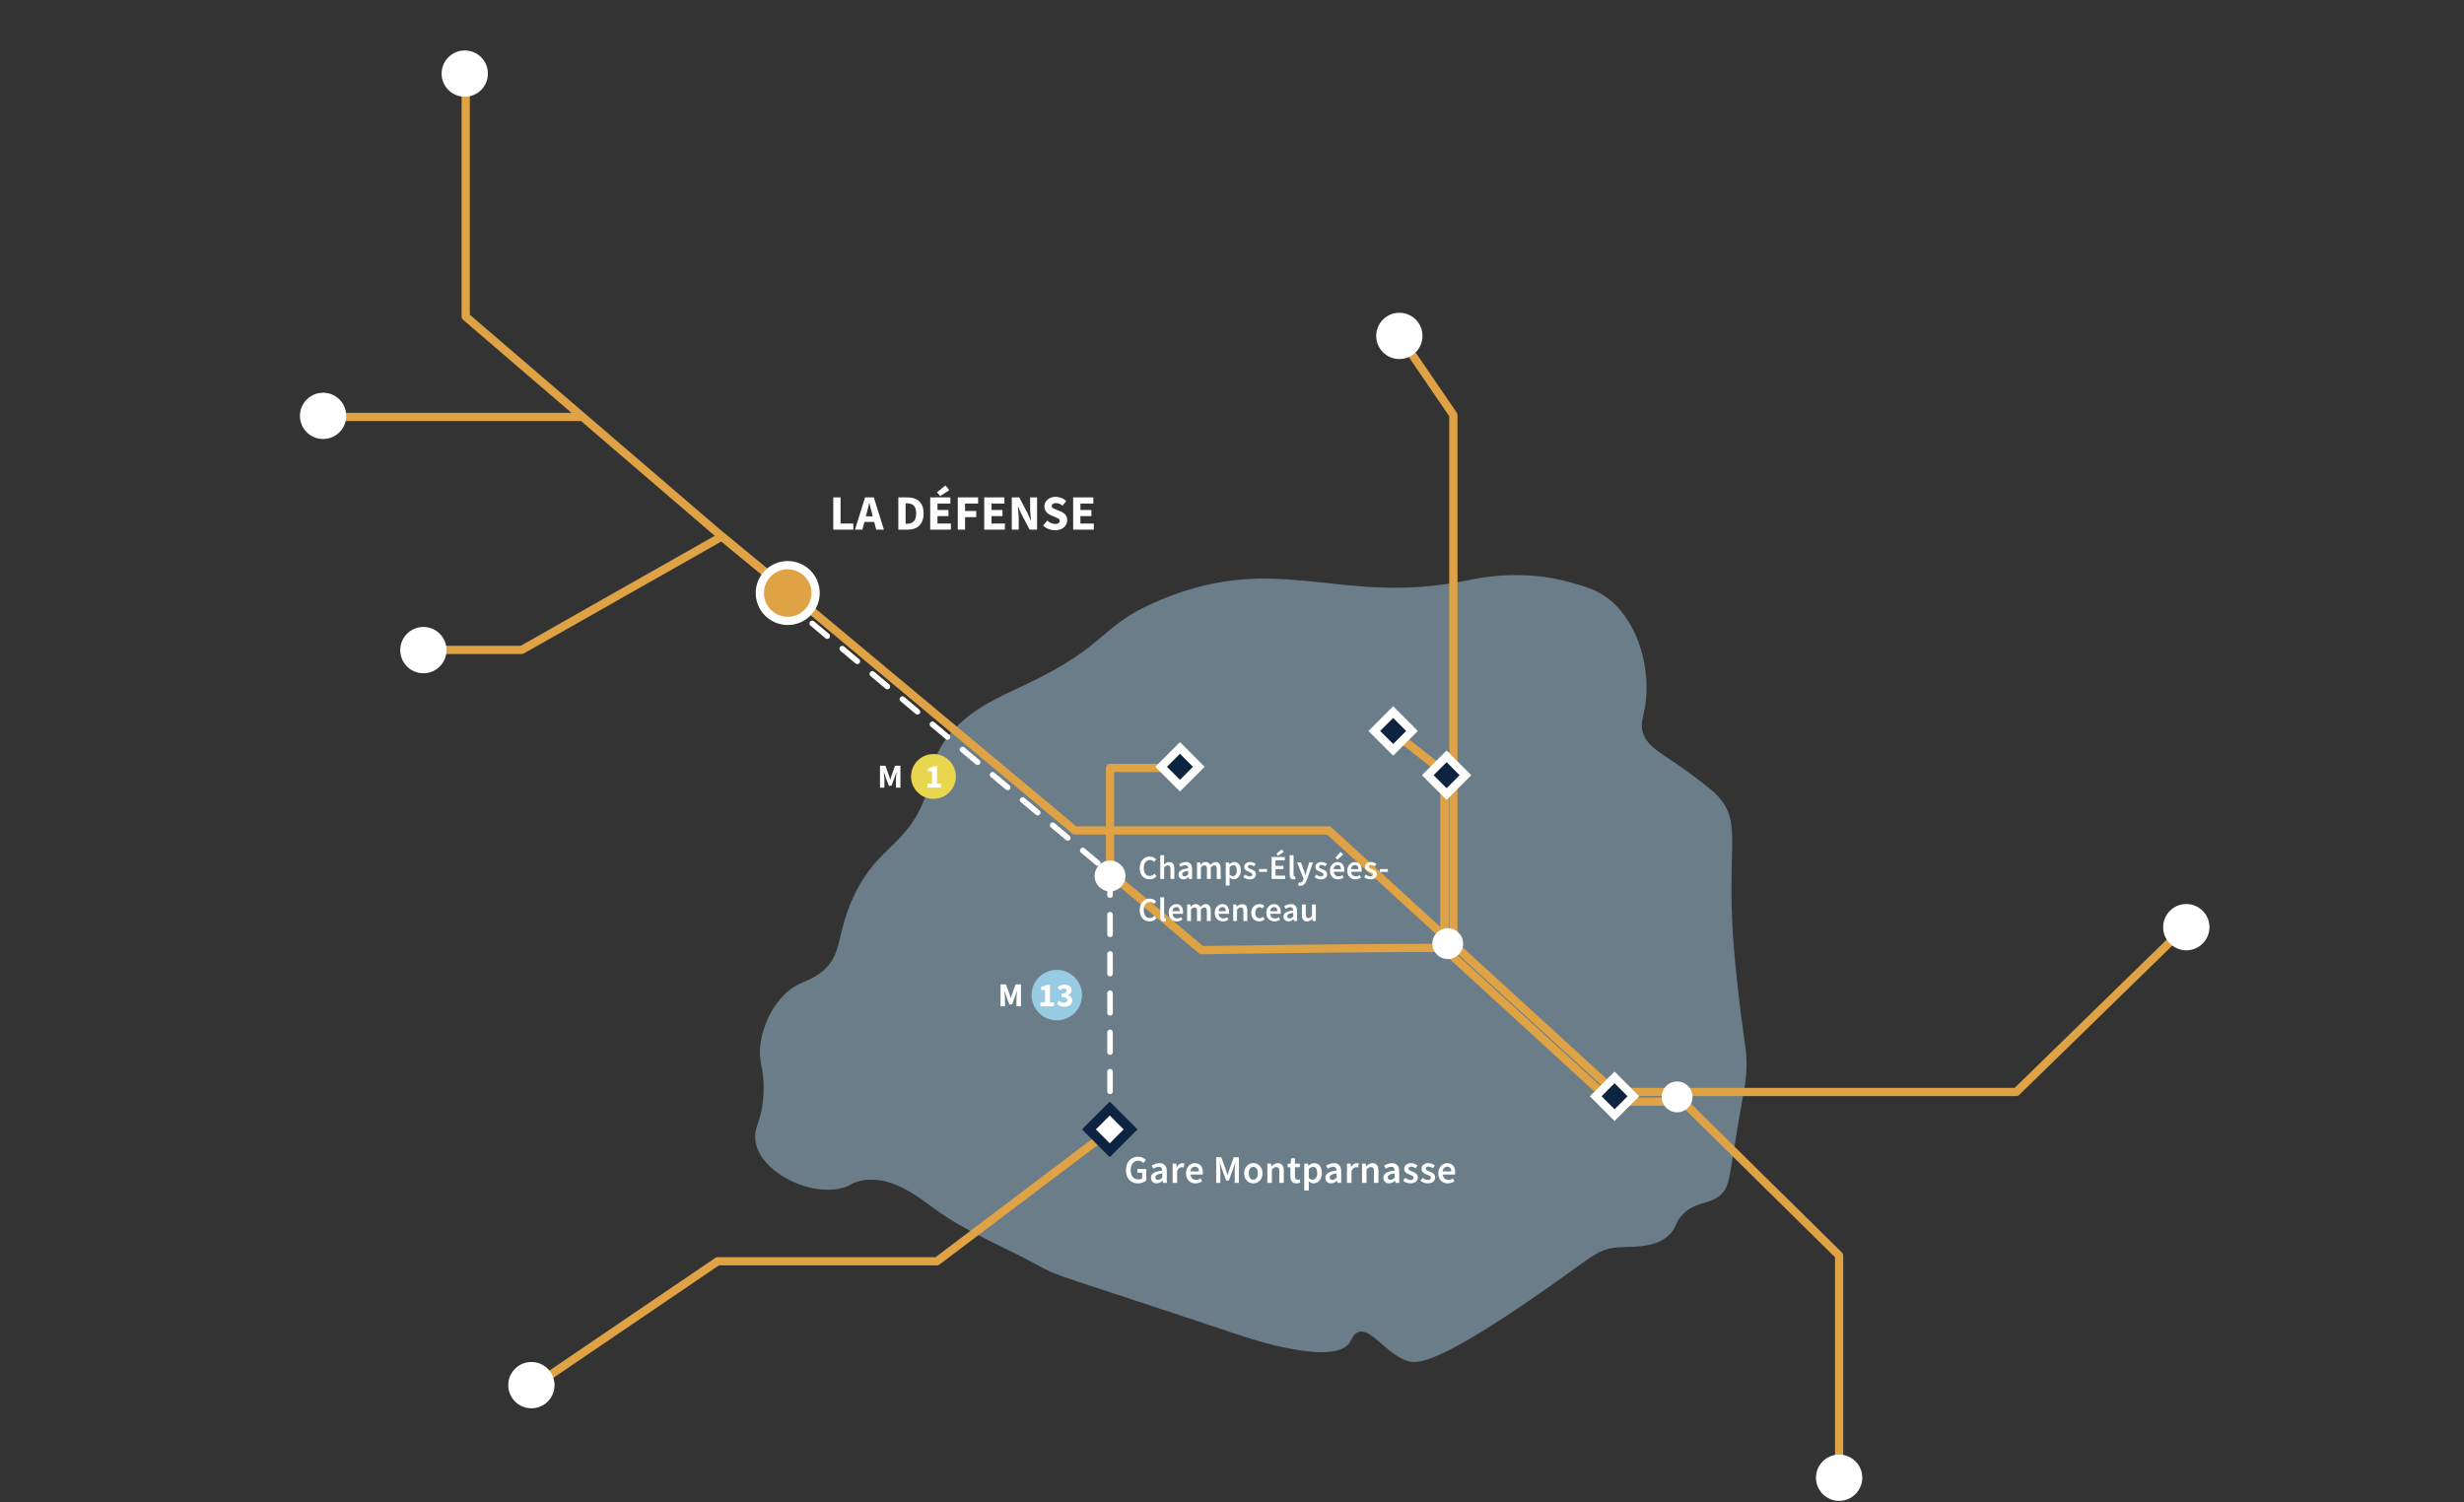 <svg width="879" height="536" viewBox="0 0 879 536" fill="none" xmlns="http://www.w3.org/2000/svg">
<rect x="0" y="0" width="879" height="536" fill="#333333" stroke="none"/>
<path d="M330.568 282.962C333.257 275.238 331.587 274.866 334.23 269.223C340.834 255.115 355.064 249.318 365.144 244.574C396.846 229.653 391.276 223.389 414.363 213.86C456.743 196.37 477.945 216.478 523.779 206.99C527.561 206.208 542.886 202.867 560.388 207.799C566.144 209.421 570.339 210.651 574.626 214.266C584.721 222.776 589.042 239.224 586.83 252.252C586.137 256.341 585.145 258.053 586.016 261.142C587.629 266.864 593.196 268.685 603.101 276.092C608.747 280.317 611.572 282.431 613.678 284.982C620.138 292.822 617.192 300.241 617.744 322.968C618.097 337.471 619.691 350.585 620.997 361.36C622.47 373.489 622.894 373.211 623.031 378.335C623.235 386.009 622.277 386.529 618.15 412.686C616.824 421.083 616.449 424.025 613.674 426.425C609.63 429.924 604.889 428.472 600.25 433.295C597.687 435.959 598.224 437.351 596.183 439.762C591.363 445.458 582.51 444.623 577.064 445.014C569.234 445.578 567.984 448.716 544.931 464.411C511.302 487.307 505.186 486.608 501.816 485.426C494.061 482.706 488.968 473.271 484.325 475.325C482.652 476.062 482.281 477.744 481.478 478.963C475.798 487.586 445.592 477.466 441.616 476.134C377.292 454.592 378.371 455.845 370.434 451.485C358.116 444.713 344.757 439.57 333.42 431.279C327.285 426.79 317.841 419.153 307.386 421.177C303.562 421.918 303.532 423.19 299.658 424.006C287.582 426.55 271.258 417.69 269.558 407.438C268.581 401.547 272.057 400.723 272.405 389.252C272.682 380.125 270.262 379.14 271.349 371.999C271.697 369.701 273.204 361.522 279.604 355.047C284.401 350.194 287.601 350.702 292.263 347.391C301.131 341.094 297.897 333.321 304.921 318.958C313.581 301.249 324.04 301.735 330.572 282.966L330.568 282.962Z" fill="#6A7D89"/>
<path d="M499.203 119.836L518.469 148.047V337.956" stroke="#DFA244" stroke-width="2.94" stroke-linecap="round" stroke-linejoin="round"/>
<path d="M598.287 390.938L656.085 447.911V527.177" stroke="#DFA244" stroke-width="2.94" stroke-linecap="round" stroke-linejoin="round"/>
<path d="M190.945 494.15L256 449.965H334.231L395.992 403.324" stroke="#DFA244" stroke-width="2.94" stroke-linecap="round" stroke-linejoin="round"/>
<path d="M395.993 403.324V311.28" stroke="white" stroke-width="2" stroke-linecap="round" stroke-linejoin="round" stroke-dasharray="7 7"/>
<path d="M395.993 311.28V273.966H420.764" stroke="#DFA244" stroke-width="2.94" stroke-linecap="round" stroke-linejoin="round"/>
<path d="M280.555 210.387L257.507 191.396L166.137 112.955V26.258" stroke="#DFA244" stroke-width="2.94" stroke-linecap="round" stroke-linejoin="round"/>
<path d="M778.563 331.764L719.296 389.562H598.5" stroke="#DFA244" stroke-width="2.94" stroke-linecap="round" stroke-linejoin="round"/>
<path d="M576.067 389.562H598" stroke="#DFA244" stroke-width="2.94" stroke-linecap="round" stroke-linejoin="round"/>
<path d="M280.555 210.387L383.449 296.259H427.077H473.996L516.5 335.111" stroke="#DFA244" stroke-width="2.94" stroke-linecap="round" stroke-linejoin="round"/>
<path d="M576.067 389.562L516.5 335.111" stroke="#DFA244" stroke-width="2.94" stroke-linecap="round" stroke-linejoin="round"/>
<path d="M280.555 210.387L257.507 191.396L186.129 231.855H153.79" stroke="#DFA244" stroke-width="2.94" stroke-linecap="round" stroke-linejoin="round"/>
<path d="M497.468 261.58L515.358 275.616" stroke="#DFA244" stroke-width="2.94" stroke-linecap="round" stroke-linejoin="round"/>
<path d="M515.357 275.616V340.02" stroke="#DFA244" stroke-width="2.94" stroke-linecap="round" stroke-linejoin="round"/>
<path d="M515.357 275.616V340.02" stroke="#DFA244" stroke-width="2.94" stroke-linecap="round" stroke-linejoin="round"/>
<path d="M279.02 213.414L396.5 311.998" stroke="white" stroke-width="2" stroke-linecap="round" stroke-linejoin="round" stroke-dasharray="7 7"/>
<path d="M514.967 338.152C479.972 338.152 428.645 338.972 428.645 338.972L396.5 311.998" stroke="#DFA244" stroke-width="2.94" stroke-linecap="round" stroke-linejoin="round"/>
<path d="M514.967 338.152L574.892 393.002" stroke="#DFA244" stroke-width="2.94" stroke-linecap="round" stroke-linejoin="round"/>
<path d="M574.893 393.002H597.599" stroke="#DFA244" stroke-width="2.94" stroke-linecap="round" stroke-linejoin="round"/>
<path d="M116.634 148.736H207.46" stroke="#DFA244" stroke-width="2.94" stroke-linecap="round" stroke-linejoin="round"/>
<rect y="2.08" width="9.507" height="9.507" transform="matrix(0.707 0.708 -0.707 0.708 498.461 252.572)" fill="#0D2441" stroke="white" stroke-width="2.94"/>
<rect y="2.08" width="9.507" height="9.507" transform="matrix(0.707 0.708 -0.707 0.708 517.529 268.35)" fill="#0D2441" stroke="white" stroke-width="2.94"/>
<rect y="2.476" width="10.5" height="10.5" transform="matrix(0.707 0.708 -0.707 0.708 397.643 393.724)" fill="white" stroke="#0C2441" stroke-width="3.5"/>
<rect y="2.08" width="9.507" height="9.507" transform="matrix(0.707 0.708 -0.707 0.708 577.444 382.884)" fill="#0D2441" stroke="white" stroke-width="2.94"/>
<rect y="2.08" width="9.507" height="9.507" transform="matrix(0.707 0.708 -0.707 0.708 422.402 265.35)" fill="#0D2441" stroke="white" stroke-width="2.94"/>
<circle cx="281.009" cy="211.564" r="9.946" fill="#DFA244" stroke="white" stroke-width="2.94"/>
<circle cx="151.037" cy="231.927" r="8.257" fill="white"/>
<circle cx="165.799" cy="26.257" r="8.257" fill="white"/>
<circle cx="499.204" cy="119.835" r="8.257" fill="white"/>
<circle cx="779.938" cy="330.764" r="8.257" fill="white"/>
<circle cx="189.568" cy="494.148" r="8.257" fill="white"/>
<circle cx="656.086" cy="527.176" r="8.257" fill="white"/>
<circle cx="516.465" cy="336.638" r="5.5" fill="white"/>
<circle cx="598.286" cy="391.313" r="5.505" fill="white"/>
<circle cx="395.988" cy="312.492" r="5.5" fill="white"/>
<circle cx="115.257" cy="148.358" r="8.257" fill="white"/>
<path d="M297.265 188.951V177.45H299.859V186.764H304.41V188.951H297.265ZM309.167 183.13L308.885 184.188H311.337L311.072 183.13C310.92 182.554 310.761 181.942 310.596 181.296C310.443 180.649 310.29 180.025 310.138 179.426H310.067C309.926 180.037 309.779 180.666 309.626 181.313C309.485 181.948 309.332 182.554 309.167 183.13ZM305.004 188.951L308.603 177.45H311.725L315.324 188.951H312.572L311.866 186.217H308.356L307.65 188.951H305.004ZM320.465 188.951V177.45H323.71C324.886 177.45 325.903 177.65 326.762 178.05C327.62 178.45 328.285 179.073 328.755 179.92C329.237 180.755 329.478 181.831 329.478 183.148C329.478 184.465 329.243 185.553 328.773 186.411C328.302 187.27 327.644 187.91 326.797 188.334C325.962 188.745 324.98 188.951 323.851 188.951H320.465ZM323.058 186.852H323.551C324.21 186.852 324.78 186.734 325.263 186.499C325.756 186.264 326.139 185.876 326.409 185.335C326.68 184.794 326.815 184.065 326.815 183.148C326.815 182.23 326.68 181.513 326.409 180.996C326.139 180.466 325.756 180.096 325.263 179.884C324.78 179.661 324.21 179.549 323.551 179.549H323.058V186.852ZM331.838 188.951V177.45H339.035V179.637H334.431V181.948H338.347V184.118H334.431V186.764H339.211V188.951H331.838ZM335.419 176.956L334.255 175.651L337.271 173.181L338.647 174.857L335.419 176.956ZM341.678 188.951V177.45H348.928V179.637H344.271V182.301H348.258V184.488H344.271V188.951H341.678ZM351.105 188.951V177.45H358.302V179.637H353.698V181.948H357.614V184.118H353.698V186.764H358.479V188.951H351.105ZM360.946 188.951V177.45H363.609L366.608 183.165L367.737 185.705H367.808C367.761 185.094 367.696 184.412 367.614 183.659C367.531 182.907 367.49 182.189 367.49 181.507V177.45H369.96V188.951H367.296L364.297 183.218L363.168 180.713H363.098C363.157 181.348 363.221 182.031 363.292 182.76C363.374 183.489 363.415 184.194 363.415 184.876V188.951H360.946ZM376.364 189.163C375.611 189.163 374.858 189.022 374.106 188.739C373.365 188.457 372.7 188.046 372.112 187.505L373.594 185.723C374.006 186.076 374.464 186.364 374.97 186.587C375.476 186.811 375.964 186.923 376.434 186.923C376.975 186.923 377.375 186.823 377.634 186.623C377.904 186.423 378.039 186.152 378.039 185.811C378.039 185.447 377.886 185.182 377.581 185.018C377.287 184.841 376.887 184.647 376.381 184.435L374.882 183.8C374.494 183.636 374.123 183.418 373.771 183.148C373.418 182.865 373.13 182.519 372.906 182.107C372.683 181.695 372.571 181.213 372.571 180.66C372.571 180.025 372.742 179.449 373.083 178.932C373.435 178.414 373.918 178.003 374.529 177.697C375.152 177.391 375.864 177.238 376.663 177.238C377.322 177.238 377.981 177.368 378.639 177.626C379.298 177.885 379.874 178.261 380.368 178.755L379.045 180.396C378.669 180.102 378.292 179.878 377.916 179.726C377.54 179.561 377.122 179.479 376.663 179.479C376.217 179.479 375.858 179.573 375.587 179.761C375.329 179.937 375.199 180.19 375.199 180.519C375.199 180.872 375.364 181.137 375.693 181.313C376.034 181.49 376.452 181.678 376.946 181.878L378.427 182.477C379.121 182.76 379.674 183.148 380.086 183.642C380.497 184.136 380.703 184.788 380.703 185.6C380.703 186.235 380.532 186.823 380.191 187.364C379.85 187.905 379.356 188.34 378.71 188.669C378.063 188.998 377.281 189.163 376.364 189.163ZM382.831 188.951V177.45H390.028V179.637H385.424V181.948H389.341V184.118H385.424V186.764H390.205V188.951H382.831Z" fill="white"/>
<path d="M405.998 422.168C405.177 422.168 404.439 421.986 403.786 421.622C403.133 421.258 402.619 420.726 402.246 420.026C401.873 419.317 401.686 418.458 401.686 417.45C401.686 416.451 401.877 415.597 402.26 414.888C402.643 414.169 403.161 413.623 403.814 413.25C404.467 412.867 405.2 412.676 406.012 412.676C406.665 412.676 407.216 412.797 407.664 413.04C408.121 413.273 408.495 413.539 408.784 413.838L407.916 414.888C407.683 414.664 407.421 414.477 407.132 414.328C406.852 414.169 406.497 414.09 406.068 414.09C405.256 414.09 404.598 414.389 404.094 414.986C403.599 415.574 403.352 416.381 403.352 417.408C403.352 418.453 403.59 419.275 404.066 419.872C404.542 420.46 405.237 420.754 406.152 420.754C406.413 420.754 406.661 420.721 406.894 420.656C407.127 420.581 407.319 420.479 407.468 420.348V418.374H405.732V417.044H408.924V421.076C408.616 421.384 408.205 421.645 407.692 421.86C407.188 422.065 406.623 422.168 405.998 422.168ZM412.619 422.168C412.022 422.168 411.532 421.981 411.149 421.608C410.776 421.235 410.589 420.749 410.589 420.152C410.589 419.415 410.911 418.845 411.555 418.444C412.199 418.033 413.226 417.753 414.635 417.604C414.626 417.24 414.528 416.927 414.341 416.666C414.164 416.395 413.842 416.26 413.375 416.26C413.039 416.26 412.708 416.325 412.381 416.456C412.064 416.587 411.751 416.745 411.443 416.932L410.855 415.854C411.238 415.611 411.667 415.401 412.143 415.224C412.628 415.047 413.142 414.958 413.683 414.958C414.542 414.958 415.181 415.215 415.601 415.728C416.03 416.232 416.245 416.965 416.245 417.926V422H414.915L414.803 421.244H414.747C414.439 421.505 414.108 421.725 413.753 421.902C413.408 422.079 413.03 422.168 412.619 422.168ZM413.137 420.908C413.417 420.908 413.669 420.843 413.893 420.712C414.126 420.572 414.374 420.385 414.635 420.152V418.612C413.702 418.733 413.053 418.915 412.689 419.158C412.325 419.391 412.143 419.681 412.143 420.026C412.143 420.334 412.236 420.558 412.423 420.698C412.61 420.838 412.848 420.908 413.137 420.908ZM418.312 422V415.126H419.642L419.754 416.344H419.81C420.052 415.896 420.346 415.555 420.692 415.322C421.037 415.079 421.392 414.958 421.756 414.958C422.082 414.958 422.344 415.005 422.54 415.098L422.26 416.498C422.138 416.461 422.026 416.433 421.924 416.414C421.821 416.395 421.695 416.386 421.546 416.386C421.275 416.386 420.99 416.493 420.692 416.708C420.393 416.913 420.136 417.277 419.922 417.8V422H418.312ZM426.478 422.168C425.843 422.168 425.269 422.028 424.756 421.748C424.242 421.459 423.836 421.048 423.538 420.516C423.239 419.975 423.09 419.326 423.09 418.57C423.09 417.823 423.239 417.179 423.538 416.638C423.846 416.097 424.242 415.681 424.728 415.392C425.213 415.103 425.722 414.958 426.254 414.958C426.879 414.958 427.402 415.098 427.822 415.378C428.242 415.649 428.559 416.031 428.774 416.526C428.988 417.011 429.096 417.576 429.096 418.22C429.096 418.556 429.072 418.817 429.026 419.004H424.658C424.732 419.611 424.952 420.082 425.316 420.418C425.68 420.754 426.137 420.922 426.688 420.922C426.986 420.922 427.262 420.88 427.514 420.796C427.775 420.703 428.032 420.577 428.284 420.418L428.83 421.426C428.503 421.641 428.139 421.818 427.738 421.958C427.336 422.098 426.916 422.168 426.478 422.168ZM424.644 417.912H427.696C427.696 417.38 427.579 416.965 427.346 416.666C427.112 416.358 426.762 416.204 426.296 416.204C425.894 416.204 425.535 416.353 425.218 416.652C424.91 416.941 424.718 417.361 424.644 417.912ZM433.856 422V412.844H435.69L437.314 417.324C437.417 417.613 437.515 417.912 437.608 418.22C437.711 418.519 437.809 418.817 437.902 419.116H437.958C438.061 418.817 438.159 418.519 438.252 418.22C438.345 417.912 438.439 417.613 438.532 417.324L440.114 412.844H441.962V422H440.464V417.814C440.464 417.525 440.473 417.212 440.492 416.876C440.52 416.531 440.548 416.185 440.576 415.84C440.613 415.495 440.646 415.182 440.674 414.902H440.618L439.876 417.03L438.378 421.146H437.412L435.9 417.03L435.172 414.902H435.116C435.144 415.182 435.172 415.495 435.2 415.84C435.237 416.185 435.265 416.531 435.284 416.876C435.312 417.212 435.326 417.525 435.326 417.814V422H433.856ZM447.102 422.168C446.532 422.168 446 422.028 445.506 421.748C445.011 421.459 444.61 421.048 444.302 420.516C443.994 419.975 443.84 419.326 443.84 418.57C443.84 417.805 443.994 417.156 444.302 416.624C444.61 416.083 445.011 415.672 445.506 415.392C446 415.103 446.532 414.958 447.102 414.958C447.68 414.958 448.217 415.103 448.712 415.392C449.206 415.672 449.608 416.083 449.916 416.624C450.224 417.156 450.378 417.805 450.378 418.57C450.378 419.326 450.224 419.975 449.916 420.516C449.608 421.048 449.206 421.459 448.712 421.748C448.217 422.028 447.68 422.168 447.102 422.168ZM447.102 420.852C447.606 420.852 448.002 420.642 448.292 420.222C448.581 419.802 448.726 419.251 448.726 418.57C448.726 417.879 448.581 417.324 448.292 416.904C448.002 416.484 447.606 416.274 447.102 416.274C446.598 416.274 446.201 416.484 445.912 416.904C445.632 417.324 445.492 417.879 445.492 418.57C445.492 419.251 445.632 419.802 445.912 420.222C446.201 420.642 446.598 420.852 447.102 420.852ZM452.111 422V415.126H453.441L453.553 416.05H453.609C453.917 415.751 454.253 415.495 454.617 415.28C454.981 415.065 455.397 414.958 455.863 414.958C456.601 414.958 457.137 415.196 457.473 415.672C457.809 416.148 457.977 416.82 457.977 417.688V422H456.367V417.898C456.367 417.329 456.283 416.927 456.115 416.694C455.947 416.461 455.672 416.344 455.289 416.344C454.991 416.344 454.725 416.419 454.491 416.568C454.267 416.708 454.011 416.918 453.721 417.198V422H452.111ZM462.507 422.168C461.714 422.168 461.149 421.939 460.813 421.482C460.487 421.015 460.323 420.413 460.323 419.676V416.4H459.343V415.196L460.407 415.126L460.603 413.25H461.947V415.126H463.697V416.4H461.947V419.676C461.947 420.479 462.269 420.88 462.913 420.88C463.035 420.88 463.161 420.866 463.291 420.838C463.422 420.801 463.534 420.763 463.627 420.726L463.907 421.916C463.721 421.981 463.506 422.037 463.263 422.084C463.03 422.14 462.778 422.168 462.507 422.168ZM465.284 424.716V415.126H466.614L466.726 415.854H466.782C467.071 415.611 467.393 415.401 467.748 415.224C468.112 415.047 468.481 414.958 468.854 414.958C469.713 414.958 470.375 415.275 470.842 415.91C471.318 416.545 471.556 417.394 471.556 418.458C471.556 419.242 471.416 419.914 471.136 420.474C470.856 421.025 470.492 421.445 470.044 421.734C469.605 422.023 469.129 422.168 468.616 422.168C468.317 422.168 468.019 422.103 467.72 421.972C467.421 421.832 467.132 421.645 466.852 421.412L466.894 422.56V424.716H465.284ZM468.28 420.838C468.737 420.838 469.12 420.637 469.428 420.236C469.736 419.835 469.89 419.247 469.89 418.472C469.89 417.781 469.773 417.245 469.54 416.862C469.307 416.479 468.929 416.288 468.406 416.288C467.921 416.288 467.417 416.545 466.894 417.058V420.264C467.146 420.469 467.389 420.619 467.622 420.712C467.855 420.796 468.075 420.838 468.28 420.838ZM474.828 422.168C474.231 422.168 473.741 421.981 473.358 421.608C472.985 421.235 472.798 420.749 472.798 420.152C472.798 419.415 473.12 418.845 473.764 418.444C474.408 418.033 475.435 417.753 476.844 417.604C476.835 417.24 476.737 416.927 476.55 416.666C476.373 416.395 476.051 416.26 475.584 416.26C475.248 416.26 474.917 416.325 474.59 416.456C474.273 416.587 473.96 416.745 473.652 416.932L473.064 415.854C473.447 415.611 473.876 415.401 474.352 415.224C474.838 415.047 475.351 414.958 475.892 414.958C476.751 414.958 477.39 415.215 477.81 415.728C478.24 416.232 478.454 416.965 478.454 417.926V422H477.124L477.012 421.244H476.956C476.648 421.505 476.317 421.725 475.962 421.902C475.617 422.079 475.239 422.168 474.828 422.168ZM475.346 420.908C475.626 420.908 475.878 420.843 476.102 420.712C476.336 420.572 476.583 420.385 476.844 420.152V418.612C475.911 418.733 475.262 418.915 474.898 419.158C474.534 419.391 474.352 419.681 474.352 420.026C474.352 420.334 474.446 420.558 474.632 420.698C474.819 420.838 475.057 420.908 475.346 420.908ZM480.521 422V415.126H481.851L481.963 416.344H482.019C482.262 415.896 482.556 415.555 482.901 415.322C483.246 415.079 483.601 414.958 483.965 414.958C484.292 414.958 484.553 415.005 484.749 415.098L484.469 416.498C484.348 416.461 484.236 416.433 484.133 416.414C484.03 416.395 483.904 416.386 483.755 416.386C483.484 416.386 483.2 416.493 482.901 416.708C482.602 416.913 482.346 417.277 482.131 417.8V422H480.521ZM485.884 422V415.126H487.214L487.326 416.05H487.382C487.69 415.751 488.026 415.495 488.39 415.28C488.754 415.065 489.169 414.958 489.636 414.958C490.373 414.958 490.91 415.196 491.246 415.672C491.582 416.148 491.75 416.82 491.75 417.688V422H490.14V417.898C490.14 417.329 490.056 416.927 489.888 416.694C489.72 416.461 489.444 416.344 489.062 416.344C488.763 416.344 488.497 416.419 488.264 416.568C488.04 416.708 487.783 416.918 487.494 417.198V422H485.884ZM495.524 422.168C494.926 422.168 494.436 421.981 494.054 421.608C493.68 421.235 493.494 420.749 493.494 420.152C493.494 419.415 493.816 418.845 494.46 418.444C495.104 418.033 496.13 417.753 497.54 417.604C497.53 417.24 497.432 416.927 497.246 416.666C497.068 416.395 496.746 416.26 496.28 416.26C495.944 416.26 495.612 416.325 495.286 416.456C494.968 416.587 494.656 416.745 494.348 416.932L493.76 415.854C494.142 415.611 494.572 415.401 495.048 415.224C495.533 415.047 496.046 414.958 496.588 414.958C497.446 414.958 498.086 415.215 498.506 415.728C498.935 416.232 499.15 416.965 499.15 417.926V422H497.82L497.708 421.244H497.652C497.344 421.505 497.012 421.725 496.658 421.902C496.312 422.079 495.934 422.168 495.524 422.168ZM496.042 420.908C496.322 420.908 496.574 420.843 496.798 420.712C497.031 420.572 497.278 420.385 497.54 420.152V418.612C496.606 418.733 495.958 418.915 495.594 419.158C495.23 419.391 495.048 419.681 495.048 420.026C495.048 420.334 495.141 420.558 495.328 420.698C495.514 420.838 495.752 420.908 496.042 420.908ZM503.134 422.168C502.668 422.168 502.201 422.079 501.734 421.902C501.268 421.715 500.866 421.487 500.53 421.216L501.286 420.18C501.594 420.413 501.902 420.6 502.21 420.74C502.518 420.88 502.845 420.95 503.19 420.95C503.564 420.95 503.839 420.871 504.016 420.712C504.194 420.553 504.282 420.357 504.282 420.124C504.282 419.928 504.208 419.769 504.058 419.648C503.918 419.517 503.736 419.405 503.512 419.312C503.288 419.209 503.055 419.111 502.812 419.018C502.514 418.906 502.215 418.771 501.916 418.612C501.627 418.444 501.389 418.234 501.202 417.982C501.016 417.721 500.922 417.399 500.922 417.016C500.922 416.409 501.146 415.915 501.594 415.532C502.042 415.149 502.649 414.958 503.414 414.958C503.9 414.958 504.334 415.042 504.716 415.21C505.099 415.378 505.43 415.569 505.71 415.784L504.968 416.764C504.726 416.587 504.478 416.447 504.226 416.344C503.984 416.232 503.727 416.176 503.456 416.176C503.111 416.176 502.854 416.251 502.686 416.4C502.518 416.54 502.434 416.717 502.434 416.932C502.434 417.203 502.574 417.408 502.854 417.548C503.134 417.688 503.461 417.823 503.834 417.954C504.152 418.066 504.46 418.206 504.758 418.374C505.057 418.533 505.304 418.743 505.5 419.004C505.706 419.265 505.808 419.611 505.808 420.04C505.808 420.628 505.58 421.132 505.122 421.552C504.665 421.963 504.002 422.168 503.134 422.168ZM509.304 422.168C508.837 422.168 508.37 422.079 507.904 421.902C507.437 421.715 507.036 421.487 506.7 421.216L507.456 420.18C507.764 420.413 508.072 420.6 508.38 420.74C508.688 420.88 509.014 420.95 509.36 420.95C509.733 420.95 510.008 420.871 510.186 420.712C510.363 420.553 510.452 420.357 510.452 420.124C510.452 419.928 510.377 419.769 510.228 419.648C510.088 419.517 509.906 419.405 509.682 419.312C509.458 419.209 509.224 419.111 508.982 419.018C508.683 418.906 508.384 418.771 508.086 418.612C507.796 418.444 507.558 418.234 507.372 417.982C507.185 417.721 507.092 417.399 507.092 417.016C507.092 416.409 507.316 415.915 507.764 415.532C508.212 415.149 508.818 414.958 509.584 414.958C510.069 414.958 510.503 415.042 510.886 415.21C511.268 415.378 511.6 415.569 511.88 415.784L511.138 416.764C510.895 416.587 510.648 416.447 510.396 416.344C510.153 416.232 509.896 416.176 509.626 416.176C509.28 416.176 509.024 416.251 508.856 416.4C508.688 416.54 508.604 416.717 508.604 416.932C508.604 417.203 508.744 417.408 509.024 417.548C509.304 417.688 509.63 417.823 510.004 417.954C510.321 418.066 510.629 418.206 510.928 418.374C511.226 418.533 511.474 418.743 511.67 419.004C511.875 419.265 511.978 419.611 511.978 420.04C511.978 420.628 511.749 421.132 511.292 421.552C510.834 421.963 510.172 422.168 509.304 422.168ZM516.495 422.168C515.86 422.168 515.286 422.028 514.773 421.748C514.26 421.459 513.854 421.048 513.555 420.516C513.256 419.975 513.107 419.326 513.107 418.57C513.107 417.823 513.256 417.179 513.555 416.638C513.863 416.097 514.26 415.681 514.745 415.392C515.23 415.103 515.739 414.958 516.271 414.958C516.896 414.958 517.419 415.098 517.839 415.378C518.259 415.649 518.576 416.031 518.791 416.526C519.006 417.011 519.113 417.576 519.113 418.22C519.113 418.556 519.09 418.817 519.043 419.004H514.675C514.75 419.611 514.969 420.082 515.333 420.418C515.697 420.754 516.154 420.922 516.705 420.922C517.004 420.922 517.279 420.88 517.531 420.796C517.792 420.703 518.049 420.577 518.301 420.418L518.847 421.426C518.52 421.641 518.156 421.818 517.755 421.958C517.354 422.098 516.934 422.168 516.495 422.168ZM514.661 417.912H517.713C517.713 417.38 517.596 416.965 517.363 416.666C517.13 416.358 516.78 416.204 516.313 416.204C515.912 416.204 515.552 416.353 515.235 416.652C514.927 416.941 514.736 417.361 514.661 417.912Z" fill="white"/>
<path d="M410.128 313.711C409.472 313.711 408.876 313.555 408.34 313.243C407.804 312.931 407.376 312.475 407.056 311.875C406.744 311.267 406.588 310.531 406.588 309.667C406.588 308.811 406.748 308.079 407.068 307.471C407.396 306.855 407.832 306.387 408.376 306.067C408.92 305.739 409.52 305.575 410.176 305.575C410.672 305.575 411.112 305.675 411.496 305.875C411.88 306.075 412.196 306.307 412.444 306.571L411.7 307.471C411.5 307.263 411.276 307.099 411.028 306.979C410.788 306.851 410.516 306.787 410.212 306.787C409.788 306.787 409.408 306.903 409.072 307.135C408.744 307.359 408.484 307.683 408.292 308.107C408.108 308.531 408.016 309.039 408.016 309.631C408.016 310.527 408.212 311.231 408.604 311.743C408.996 312.247 409.52 312.499 410.176 312.499C410.528 312.499 410.84 312.427 411.112 312.283C411.384 312.131 411.632 311.935 411.856 311.695L412.6 312.571C412.28 312.939 411.912 313.223 411.496 313.423C411.088 313.615 410.632 313.711 410.128 313.711ZM413.91 313.567V305.095H415.29V307.279L415.242 308.419C415.49 308.187 415.766 307.983 416.07 307.807C416.374 307.623 416.726 307.531 417.126 307.531C417.758 307.531 418.218 307.735 418.506 308.143C418.794 308.551 418.938 309.127 418.938 309.871V313.567H417.558V310.051C417.558 309.563 417.486 309.219 417.342 309.019C417.198 308.819 416.962 308.719 416.634 308.719C416.378 308.719 416.15 308.783 415.95 308.911C415.758 309.031 415.538 309.211 415.29 309.451V313.567H413.91ZM422.149 313.711C421.637 313.711 421.217 313.551 420.889 313.231C420.569 312.911 420.409 312.495 420.409 311.983C420.409 311.351 420.685 310.863 421.237 310.519C421.789 310.167 422.669 309.927 423.877 309.799C423.869 309.487 423.785 309.219 423.625 308.995C423.473 308.763 423.197 308.647 422.797 308.647C422.509 308.647 422.225 308.703 421.945 308.815C421.673 308.927 421.405 309.063 421.141 309.223L420.637 308.299C420.965 308.091 421.333 307.911 421.741 307.759C422.157 307.607 422.597 307.531 423.061 307.531C423.797 307.531 424.345 307.751 424.705 308.191C425.073 308.623 425.257 309.251 425.257 310.075V313.567H424.117L424.021 312.919H423.973C423.709 313.143 423.425 313.331 423.121 313.483C422.825 313.635 422.501 313.711 422.149 313.711ZM422.593 312.631C422.833 312.631 423.049 312.575 423.241 312.463C423.441 312.343 423.653 312.183 423.877 311.983V310.663C423.077 310.767 422.521 310.923 422.209 311.131C421.897 311.331 421.741 311.579 421.741 311.875C421.741 312.139 421.821 312.331 421.981 312.451C422.141 312.571 422.345 312.631 422.593 312.631ZM427.029 313.567V307.675H428.169L428.265 308.479H428.313C428.561 308.215 428.829 307.991 429.117 307.807C429.413 307.623 429.745 307.531 430.113 307.531C430.545 307.531 430.889 307.627 431.145 307.819C431.409 308.003 431.609 308.259 431.745 308.587C432.025 308.283 432.317 308.031 432.621 307.831C432.933 307.631 433.273 307.531 433.641 307.531C434.265 307.531 434.725 307.735 435.021 308.143C435.317 308.551 435.465 309.127 435.465 309.871V313.567H434.073V310.051C434.073 309.563 433.997 309.219 433.845 309.019C433.701 308.819 433.477 308.719 433.173 308.719C432.805 308.719 432.393 308.963 431.937 309.451V313.567H430.557V310.051C430.557 309.563 430.481 309.219 430.329 309.019C430.185 308.819 429.957 308.719 429.645 308.719C429.277 308.719 428.865 308.963 428.409 309.451V313.567H427.029ZM437.262 315.895V307.675H438.402L438.498 308.299H438.546C438.794 308.091 439.07 307.911 439.374 307.759C439.686 307.607 440.002 307.531 440.322 307.531C441.058 307.531 441.626 307.803 442.026 308.347C442.434 308.891 442.638 309.619 442.638 310.531C442.638 311.203 442.518 311.779 442.278 312.259C442.038 312.731 441.726 313.091 441.342 313.339C440.966 313.587 440.558 313.711 440.118 313.711C439.862 313.711 439.606 313.655 439.35 313.543C439.094 313.423 438.846 313.263 438.606 313.063L438.642 314.047V315.895H437.262ZM439.83 312.571C440.222 312.571 440.55 312.399 440.814 312.055C441.078 311.711 441.21 311.207 441.21 310.543C441.21 309.951 441.11 309.491 440.91 309.163C440.71 308.835 440.386 308.671 439.938 308.671C439.522 308.671 439.09 308.891 438.642 309.331V312.079C438.858 312.255 439.066 312.383 439.266 312.463C439.466 312.535 439.654 312.571 439.83 312.571ZM445.753 313.711C445.353 313.711 444.953 313.635 444.553 313.483C444.153 313.323 443.809 313.127 443.521 312.895L444.169 312.007C444.433 312.207 444.697 312.367 444.961 312.487C445.225 312.607 445.505 312.667 445.801 312.667C446.121 312.667 446.357 312.599 446.509 312.463C446.661 312.327 446.737 312.159 446.737 311.959C446.737 311.791 446.673 311.655 446.545 311.551C446.425 311.439 446.269 311.343 446.077 311.263C445.885 311.175 445.685 311.091 445.477 311.011C445.221 310.915 444.965 310.799 444.709 310.663C444.461 310.519 444.257 310.339 444.097 310.123C443.937 309.899 443.857 309.623 443.857 309.295C443.857 308.775 444.049 308.351 444.433 308.023C444.817 307.695 445.337 307.531 445.993 307.531C446.409 307.531 446.781 307.603 447.109 307.747C447.437 307.891 447.721 308.055 447.961 308.239L447.325 309.079C447.117 308.927 446.905 308.807 446.689 308.719C446.481 308.623 446.261 308.575 446.029 308.575C445.733 308.575 445.513 308.639 445.369 308.767C445.225 308.887 445.153 309.039 445.153 309.223C445.153 309.455 445.273 309.631 445.513 309.751C445.753 309.871 446.033 309.987 446.353 310.099C446.625 310.195 446.889 310.315 447.145 310.459C447.401 310.595 447.613 310.775 447.781 310.999C447.957 311.223 448.045 311.519 448.045 311.887C448.045 312.391 447.849 312.823 447.457 313.183C447.065 313.535 446.497 313.711 445.753 313.711ZM449.142 311.047V310.039H451.998V311.047H449.142ZM453.621 313.567V305.719H458.349V306.895H455.013V308.899H457.833V310.075H455.013V312.391H458.469V313.567H453.621ZM455.937 305.311L455.325 304.615L457.209 302.995L457.953 303.907L455.937 305.311ZM461.422 313.711C460.934 313.711 460.586 313.563 460.378 313.267C460.178 312.971 460.078 312.567 460.078 312.055V305.095H461.458V312.127C461.458 312.295 461.49 312.415 461.554 312.487C461.618 312.551 461.686 312.583 461.758 312.583C461.79 312.583 461.818 312.583 461.842 312.583C461.874 312.575 461.918 312.567 461.974 312.559L462.154 313.591C462.074 313.623 461.97 313.651 461.842 313.675C461.722 313.699 461.582 313.711 461.422 313.711ZM463.852 315.991C463.692 315.991 463.552 315.979 463.432 315.955C463.312 315.931 463.196 315.903 463.084 315.871L463.336 314.791C463.392 314.807 463.456 314.823 463.528 314.839C463.608 314.863 463.684 314.875 463.756 314.875C464.068 314.875 464.316 314.779 464.5 314.587C464.692 314.403 464.836 314.163 464.932 313.867L465.04 313.495L462.724 307.675H464.128L465.148 310.567C465.236 310.823 465.32 311.095 465.4 311.383C465.488 311.663 465.576 311.943 465.664 312.223H465.712C465.784 311.951 465.856 311.675 465.928 311.395C466.008 311.107 466.084 310.831 466.156 310.567L467.044 307.675H468.376L466.24 313.831C465.992 314.495 465.692 315.019 465.34 315.403C464.988 315.795 464.492 315.991 463.852 315.991ZM471.161 313.711C470.761 313.711 470.361 313.635 469.961 313.483C469.561 313.323 469.217 313.127 468.929 312.895L469.577 312.007C469.841 312.207 470.105 312.367 470.369 312.487C470.633 312.607 470.913 312.667 471.209 312.667C471.529 312.667 471.765 312.599 471.917 312.463C472.069 312.327 472.145 312.159 472.145 311.959C472.145 311.791 472.081 311.655 471.953 311.551C471.833 311.439 471.677 311.343 471.485 311.263C471.293 311.175 471.093 311.091 470.885 311.011C470.629 310.915 470.373 310.799 470.117 310.663C469.869 310.519 469.665 310.339 469.505 310.123C469.345 309.899 469.265 309.623 469.265 309.295C469.265 308.775 469.457 308.351 469.841 308.023C470.225 307.695 470.745 307.531 471.401 307.531C471.817 307.531 472.189 307.603 472.517 307.747C472.845 307.891 473.129 308.055 473.369 308.239L472.733 309.079C472.525 308.927 472.313 308.807 472.097 308.719C471.889 308.623 471.669 308.575 471.437 308.575C471.141 308.575 470.921 308.639 470.777 308.767C470.633 308.887 470.561 309.039 470.561 309.223C470.561 309.455 470.681 309.631 470.921 309.751C471.161 309.871 471.441 309.987 471.761 310.099C472.033 310.195 472.297 310.315 472.553 310.459C472.809 310.595 473.021 310.775 473.189 310.999C473.365 311.223 473.453 311.519 473.453 311.887C473.453 312.391 473.257 312.823 472.865 313.183C472.473 313.535 471.905 313.711 471.161 313.711ZM477.325 313.711C476.781 313.711 476.289 313.591 475.849 313.351C475.409 313.103 475.061 312.751 474.805 312.295C474.549 311.831 474.421 311.275 474.421 310.627C474.421 309.987 474.549 309.435 474.805 308.971C475.069 308.507 475.409 308.151 475.825 307.903C476.241 307.655 476.677 307.531 477.133 307.531C477.669 307.531 478.117 307.651 478.477 307.891C478.837 308.123 479.109 308.451 479.293 308.875C479.477 309.291 479.569 309.775 479.569 310.327C479.569 310.615 479.549 310.839 479.509 310.999H475.765C475.829 311.519 476.017 311.923 476.329 312.211C476.641 312.499 477.033 312.643 477.505 312.643C477.761 312.643 477.997 312.607 478.213 312.535C478.437 312.455 478.657 312.347 478.873 312.211L479.341 313.075C479.061 313.259 478.749 313.411 478.405 313.531C478.061 313.651 477.701 313.711 477.325 313.711ZM475.753 310.063H478.369C478.369 309.607 478.269 309.251 478.069 308.995C477.869 308.731 477.569 308.599 477.169 308.599C476.825 308.599 476.517 308.727 476.245 308.983C475.981 309.231 475.817 309.591 475.753 310.063ZM477.097 306.691L476.413 306.007L478.177 303.919L479.137 304.831L477.097 306.691ZM483.527 313.711C482.983 313.711 482.491 313.591 482.051 313.351C481.611 313.103 481.263 312.751 481.007 312.295C480.751 311.831 480.623 311.275 480.623 310.627C480.623 309.987 480.751 309.435 481.007 308.971C481.271 308.507 481.611 308.151 482.027 307.903C482.443 307.655 482.879 307.531 483.335 307.531C483.871 307.531 484.319 307.651 484.679 307.891C485.039 308.123 485.311 308.451 485.495 308.875C485.679 309.291 485.771 309.775 485.771 310.327C485.771 310.615 485.751 310.839 485.711 310.999H481.967C482.031 311.519 482.219 311.923 482.531 312.211C482.843 312.499 483.235 312.643 483.707 312.643C483.963 312.643 484.199 312.607 484.415 312.535C484.639 312.455 484.859 312.347 485.075 312.211L485.543 313.075C485.263 313.259 484.951 313.411 484.607 313.531C484.263 313.651 483.903 313.711 483.527 313.711ZM481.955 310.063H484.571C484.571 309.607 484.471 309.251 484.271 308.995C484.071 308.731 483.771 308.599 483.371 308.599C483.027 308.599 482.719 308.727 482.447 308.983C482.183 309.231 482.019 309.591 481.955 310.063ZM488.853 313.711C488.453 313.711 488.053 313.635 487.653 313.483C487.253 313.323 486.909 313.127 486.621 312.895L487.269 312.007C487.533 312.207 487.797 312.367 488.061 312.487C488.325 312.607 488.605 312.667 488.901 312.667C489.221 312.667 489.457 312.599 489.609 312.463C489.761 312.327 489.837 312.159 489.837 311.959C489.837 311.791 489.773 311.655 489.645 311.551C489.525 311.439 489.369 311.343 489.177 311.263C488.985 311.175 488.785 311.091 488.577 311.011C488.321 310.915 488.065 310.799 487.809 310.663C487.561 310.519 487.357 310.339 487.197 310.123C487.037 309.899 486.957 309.623 486.957 309.295C486.957 308.775 487.149 308.351 487.533 308.023C487.917 307.695 488.437 307.531 489.093 307.531C489.509 307.531 489.881 307.603 490.209 307.747C490.537 307.891 490.821 308.055 491.061 308.239L490.425 309.079C490.217 308.927 490.005 308.807 489.789 308.719C489.581 308.623 489.361 308.575 489.129 308.575C488.833 308.575 488.613 308.639 488.469 308.767C488.325 308.887 488.253 309.039 488.253 309.223C488.253 309.455 488.373 309.631 488.613 309.751C488.853 309.871 489.133 309.987 489.453 310.099C489.725 310.195 489.989 310.315 490.245 310.459C490.501 310.595 490.713 310.775 490.881 310.999C491.057 311.223 491.145 311.519 491.145 311.887C491.145 312.391 490.949 312.823 490.557 313.183C490.165 313.535 489.597 313.711 488.853 313.711ZM492.243 311.047V310.039H495.099V311.047H492.243ZM410.128 328.711C409.472 328.711 408.876 328.555 408.34 328.243C407.804 327.931 407.376 327.475 407.056 326.875C406.744 326.267 406.588 325.531 406.588 324.667C406.588 323.811 406.748 323.079 407.068 322.471C407.396 321.855 407.832 321.387 408.376 321.067C408.92 320.739 409.52 320.575 410.176 320.575C410.672 320.575 411.112 320.675 411.496 320.875C411.88 321.075 412.196 321.307 412.444 321.571L411.7 322.471C411.5 322.263 411.276 322.099 411.028 321.979C410.788 321.851 410.516 321.787 410.212 321.787C409.788 321.787 409.408 321.903 409.072 322.135C408.744 322.359 408.484 322.683 408.292 323.107C408.108 323.531 408.016 324.039 408.016 324.631C408.016 325.527 408.212 326.231 408.604 326.743C408.996 327.247 409.52 327.499 410.176 327.499C410.528 327.499 410.84 327.427 411.112 327.283C411.384 327.131 411.632 326.935 411.856 326.695L412.6 327.571C412.28 327.939 411.912 328.223 411.496 328.423C411.088 328.615 410.632 328.711 410.128 328.711ZM415.254 328.711C414.766 328.711 414.418 328.563 414.21 328.267C414.01 327.971 413.91 327.567 413.91 327.055V320.095H415.29V327.127C415.29 327.295 415.322 327.415 415.386 327.487C415.45 327.551 415.518 327.583 415.59 327.583C415.622 327.583 415.65 327.583 415.674 327.583C415.706 327.575 415.75 327.567 415.806 327.559L415.986 328.591C415.906 328.623 415.802 328.651 415.674 328.675C415.554 328.699 415.414 328.711 415.254 328.711ZM419.808 328.711C419.264 328.711 418.772 328.591 418.332 328.351C417.892 328.103 417.544 327.751 417.288 327.295C417.032 326.831 416.904 326.275 416.904 325.627C416.904 324.987 417.032 324.435 417.288 323.971C417.552 323.507 417.892 323.151 418.308 322.903C418.724 322.655 419.16 322.531 419.616 322.531C420.152 322.531 420.6 322.651 420.96 322.891C421.32 323.123 421.592 323.451 421.776 323.875C421.96 324.291 422.052 324.775 422.052 325.327C422.052 325.615 422.032 325.839 421.992 325.999H418.248C418.312 326.519 418.5 326.923 418.812 327.211C419.124 327.499 419.516 327.643 419.988 327.643C420.244 327.643 420.48 327.607 420.696 327.535C420.92 327.455 421.14 327.347 421.356 327.211L421.824 328.075C421.544 328.259 421.232 328.411 420.888 328.531C420.544 328.651 420.184 328.711 419.808 328.711ZM418.236 325.063H420.852C420.852 324.607 420.752 324.251 420.552 323.995C420.352 323.731 420.052 323.599 419.652 323.599C419.308 323.599 419 323.727 418.728 323.983C418.464 324.231 418.3 324.591 418.236 325.063ZM423.49 328.567V322.675H424.63L424.726 323.479H424.774C425.022 323.215 425.29 322.991 425.578 322.807C425.874 322.623 426.206 322.531 426.574 322.531C427.006 322.531 427.35 322.627 427.606 322.819C427.87 323.003 428.07 323.259 428.206 323.587C428.486 323.283 428.778 323.031 429.082 322.831C429.394 322.631 429.734 322.531 430.102 322.531C430.726 322.531 431.186 322.735 431.482 323.143C431.778 323.551 431.926 324.127 431.926 324.871V328.567H430.534V325.051C430.534 324.563 430.458 324.219 430.306 324.019C430.162 323.819 429.938 323.719 429.634 323.719C429.266 323.719 428.854 323.963 428.398 324.451V328.567H427.018V325.051C427.018 324.563 426.942 324.219 426.79 324.019C426.646 323.819 426.418 323.719 426.106 323.719C425.738 323.719 425.326 323.963 424.87 324.451V328.567H423.49ZM436.243 328.711C435.699 328.711 435.207 328.591 434.767 328.351C434.327 328.103 433.979 327.751 433.723 327.295C433.467 326.831 433.339 326.275 433.339 325.627C433.339 324.987 433.467 324.435 433.723 323.971C433.987 323.507 434.327 323.151 434.743 322.903C435.159 322.655 435.595 322.531 436.051 322.531C436.587 322.531 437.035 322.651 437.395 322.891C437.755 323.123 438.027 323.451 438.211 323.875C438.395 324.291 438.487 324.775 438.487 325.327C438.487 325.615 438.467 325.839 438.427 325.999H434.683C434.747 326.519 434.935 326.923 435.247 327.211C435.559 327.499 435.951 327.643 436.423 327.643C436.679 327.643 436.915 327.607 437.131 327.535C437.355 327.455 437.575 327.347 437.791 327.211L438.259 328.075C437.979 328.259 437.667 328.411 437.323 328.531C436.979 328.651 436.619 328.711 436.243 328.711ZM434.671 325.063H437.287C437.287 324.607 437.187 324.251 436.987 323.995C436.787 323.731 436.487 323.599 436.087 323.599C435.743 323.599 435.435 323.727 435.163 323.983C434.899 324.231 434.735 324.591 434.671 325.063ZM439.925 328.567V322.675H441.065L441.161 323.467H441.209C441.473 323.211 441.761 322.991 442.073 322.807C442.385 322.623 442.741 322.531 443.141 322.531C443.773 322.531 444.233 322.735 444.521 323.143C444.809 323.551 444.953 324.127 444.953 324.871V328.567H443.573V325.051C443.573 324.563 443.501 324.219 443.357 324.019C443.213 323.819 442.977 323.719 442.649 323.719C442.393 323.719 442.165 323.783 441.965 323.911C441.773 324.031 441.553 324.211 441.305 324.451V328.567H439.925ZM449.22 328.711C448.684 328.711 448.2 328.591 447.768 328.351C447.344 328.103 447.004 327.751 446.748 327.295C446.5 326.831 446.376 326.275 446.376 325.627C446.376 324.971 446.512 324.415 446.784 323.959C447.056 323.495 447.416 323.143 447.864 322.903C448.32 322.655 448.808 322.531 449.328 322.531C449.704 322.531 450.032 322.595 450.312 322.723C450.592 322.851 450.84 323.007 451.056 323.191L450.384 324.091C450.232 323.955 450.076 323.851 449.916 323.779C449.756 323.699 449.584 323.659 449.4 323.659C448.928 323.659 448.54 323.839 448.236 324.199C447.94 324.559 447.792 325.035 447.792 325.627C447.792 326.211 447.936 326.683 448.224 327.043C448.52 327.403 448.9 327.583 449.364 327.583C449.596 327.583 449.812 327.535 450.012 327.439C450.22 327.335 450.408 327.215 450.576 327.079L451.14 327.991C450.868 328.231 450.564 328.411 450.228 328.531C449.892 328.651 449.556 328.711 449.22 328.711ZM454.65 328.711C454.106 328.711 453.614 328.591 453.174 328.351C452.734 328.103 452.386 327.751 452.13 327.295C451.874 326.831 451.746 326.275 451.746 325.627C451.746 324.987 451.874 324.435 452.13 323.971C452.394 323.507 452.734 323.151 453.15 322.903C453.566 322.655 454.002 322.531 454.458 322.531C454.994 322.531 455.442 322.651 455.802 322.891C456.162 323.123 456.434 323.451 456.618 323.875C456.802 324.291 456.894 324.775 456.894 325.327C456.894 325.615 456.874 325.839 456.834 325.999H453.09C453.154 326.519 453.342 326.923 453.654 327.211C453.966 327.499 454.358 327.643 454.83 327.643C455.086 327.643 455.322 327.607 455.538 327.535C455.762 327.455 455.982 327.347 456.198 327.211L456.666 328.075C456.386 328.259 456.074 328.411 455.73 328.531C455.386 328.651 455.026 328.711 454.65 328.711ZM453.078 325.063H455.694C455.694 324.607 455.594 324.251 455.394 323.995C455.194 323.731 454.894 323.599 454.494 323.599C454.15 323.599 453.842 323.727 453.57 323.983C453.306 324.231 453.142 324.591 453.078 325.063ZM459.619 328.711C459.107 328.711 458.687 328.551 458.359 328.231C458.039 327.911 457.879 327.495 457.879 326.983C457.879 326.351 458.155 325.863 458.707 325.519C459.259 325.167 460.139 324.927 461.347 324.799C461.339 324.487 461.255 324.219 461.095 323.995C460.943 323.763 460.667 323.647 460.267 323.647C459.979 323.647 459.695 323.703 459.415 323.815C459.143 323.927 458.875 324.063 458.611 324.223L458.107 323.299C458.435 323.091 458.803 322.911 459.211 322.759C459.627 322.607 460.067 322.531 460.531 322.531C461.267 322.531 461.815 322.751 462.175 323.191C462.543 323.623 462.727 324.251 462.727 325.075V328.567H461.587L461.491 327.919H461.443C461.179 328.143 460.895 328.331 460.591 328.483C460.295 328.635 459.971 328.711 459.619 328.711ZM460.063 327.631C460.303 327.631 460.519 327.575 460.711 327.463C460.911 327.343 461.123 327.183 461.347 326.983V325.663C460.547 325.767 459.991 325.923 459.679 326.131C459.367 326.331 459.211 326.579 459.211 326.875C459.211 327.139 459.291 327.331 459.451 327.451C459.611 327.571 459.815 327.631 460.063 327.631ZM466.251 328.711C465.619 328.711 465.159 328.507 464.871 328.099C464.583 327.691 464.439 327.115 464.439 326.371V322.675H465.819V326.191C465.819 326.679 465.891 327.023 466.035 327.223C466.179 327.423 466.411 327.523 466.731 327.523C466.987 327.523 467.211 327.459 467.403 327.331C467.603 327.203 467.815 326.995 468.039 326.707V322.675H469.419V328.567H468.291L468.183 327.703H468.147C467.891 328.007 467.611 328.251 467.307 328.435C467.003 328.619 466.651 328.711 466.251 328.711Z" fill="white"/>
<circle cx="377" cy="355" r="9" fill="#96CBE2"/>
<path d="M356.924 359V351.176H358.856L360.116 354.656C360.196 354.88 360.272 355.116 360.344 355.364C360.416 355.612 360.492 355.856 360.572 356.096H360.62C360.7 355.856 360.772 355.612 360.836 355.364C360.908 355.116 360.984 354.88 361.064 354.656L362.3 351.176H364.22V359H362.612V356.132C362.612 355.876 362.624 355.592 362.648 355.28C362.68 354.96 362.712 354.64 362.744 354.32C362.784 354 362.816 353.716 362.84 353.468H362.792L362.156 355.328L361.04 358.316H360.068L358.952 355.328L358.328 353.468H358.28C358.312 353.716 358.344 354 358.376 354.32C358.408 354.64 358.436 354.96 358.46 355.28C358.492 355.592 358.508 355.876 358.508 356.132V359H356.924ZM371.145 359V357.572H372.801V353.168H371.373V352.076C371.789 351.996 372.141 351.9 372.429 351.788C372.717 351.676 372.997 351.54 373.269 351.38H374.565V357.572H375.993V359H371.145ZM379.681 359.144C379.065 359.144 378.537 359.044 378.097 358.844C377.665 358.644 377.309 358.384 377.029 358.064L377.845 356.948C378.077 357.172 378.333 357.356 378.613 357.5C378.893 357.644 379.193 357.716 379.513 357.716C379.889 357.716 380.189 357.64 380.413 357.488C380.637 357.328 380.749 357.104 380.749 356.816C380.749 356.592 380.693 356.4 380.581 356.24C380.469 356.072 380.265 355.944 379.969 355.856C379.673 355.768 379.249 355.724 378.697 355.724V354.476C379.385 354.476 379.857 354.384 380.113 354.2C380.369 354.008 380.497 353.76 380.497 353.456C380.497 353.192 380.417 352.988 380.257 352.844C380.097 352.692 379.865 352.616 379.561 352.616C379.289 352.616 379.041 352.676 378.817 352.796C378.601 352.916 378.373 353.08 378.133 353.288L377.245 352.208C377.597 351.904 377.969 351.668 378.361 351.5C378.753 351.324 379.181 351.236 379.645 351.236C380.429 351.236 381.061 351.42 381.541 351.788C382.029 352.148 382.273 352.66 382.273 353.324C382.273 353.716 382.161 354.052 381.937 354.332C381.721 354.612 381.409 354.84 381.001 355.016V355.064C381.441 355.192 381.801 355.412 382.081 355.724C382.369 356.028 382.513 356.428 382.513 356.924C382.513 357.396 382.381 357.8 382.117 358.136C381.861 358.464 381.517 358.716 381.085 358.892C380.661 359.06 380.193 359.144 379.681 359.144Z" fill="white"/>
<circle cx="333" cy="277" r="8" fill="#E8D64E"/>
<path d="M313.924 281V273.176H315.856L317.116 276.656C317.196 276.88 317.272 277.116 317.344 277.364C317.416 277.612 317.492 277.856 317.572 278.096H317.62C317.7 277.856 317.772 277.612 317.836 277.364C317.908 277.116 317.984 276.88 318.064 276.656L319.3 273.176H321.22V281H319.612V278.132C319.612 277.876 319.624 277.592 319.648 277.28C319.68 276.96 319.712 276.64 319.744 276.32C319.784 276 319.816 275.716 319.84 275.468H319.792L319.156 277.328L318.04 280.316H317.068L315.952 277.328L315.328 275.468H315.28C315.312 275.716 315.344 276 315.376 276.32C315.408 276.64 315.436 276.96 315.46 277.28C315.492 277.592 315.508 277.876 315.508 278.132V281H313.924ZM330.845 281V279.572H332.501V275.168H331.073V274.076C331.489 273.996 331.841 273.9 332.129 273.788C332.417 273.676 332.697 273.54 332.969 273.38H334.265V279.572H335.693V281H330.845Z" fill="white"/>
</svg>
